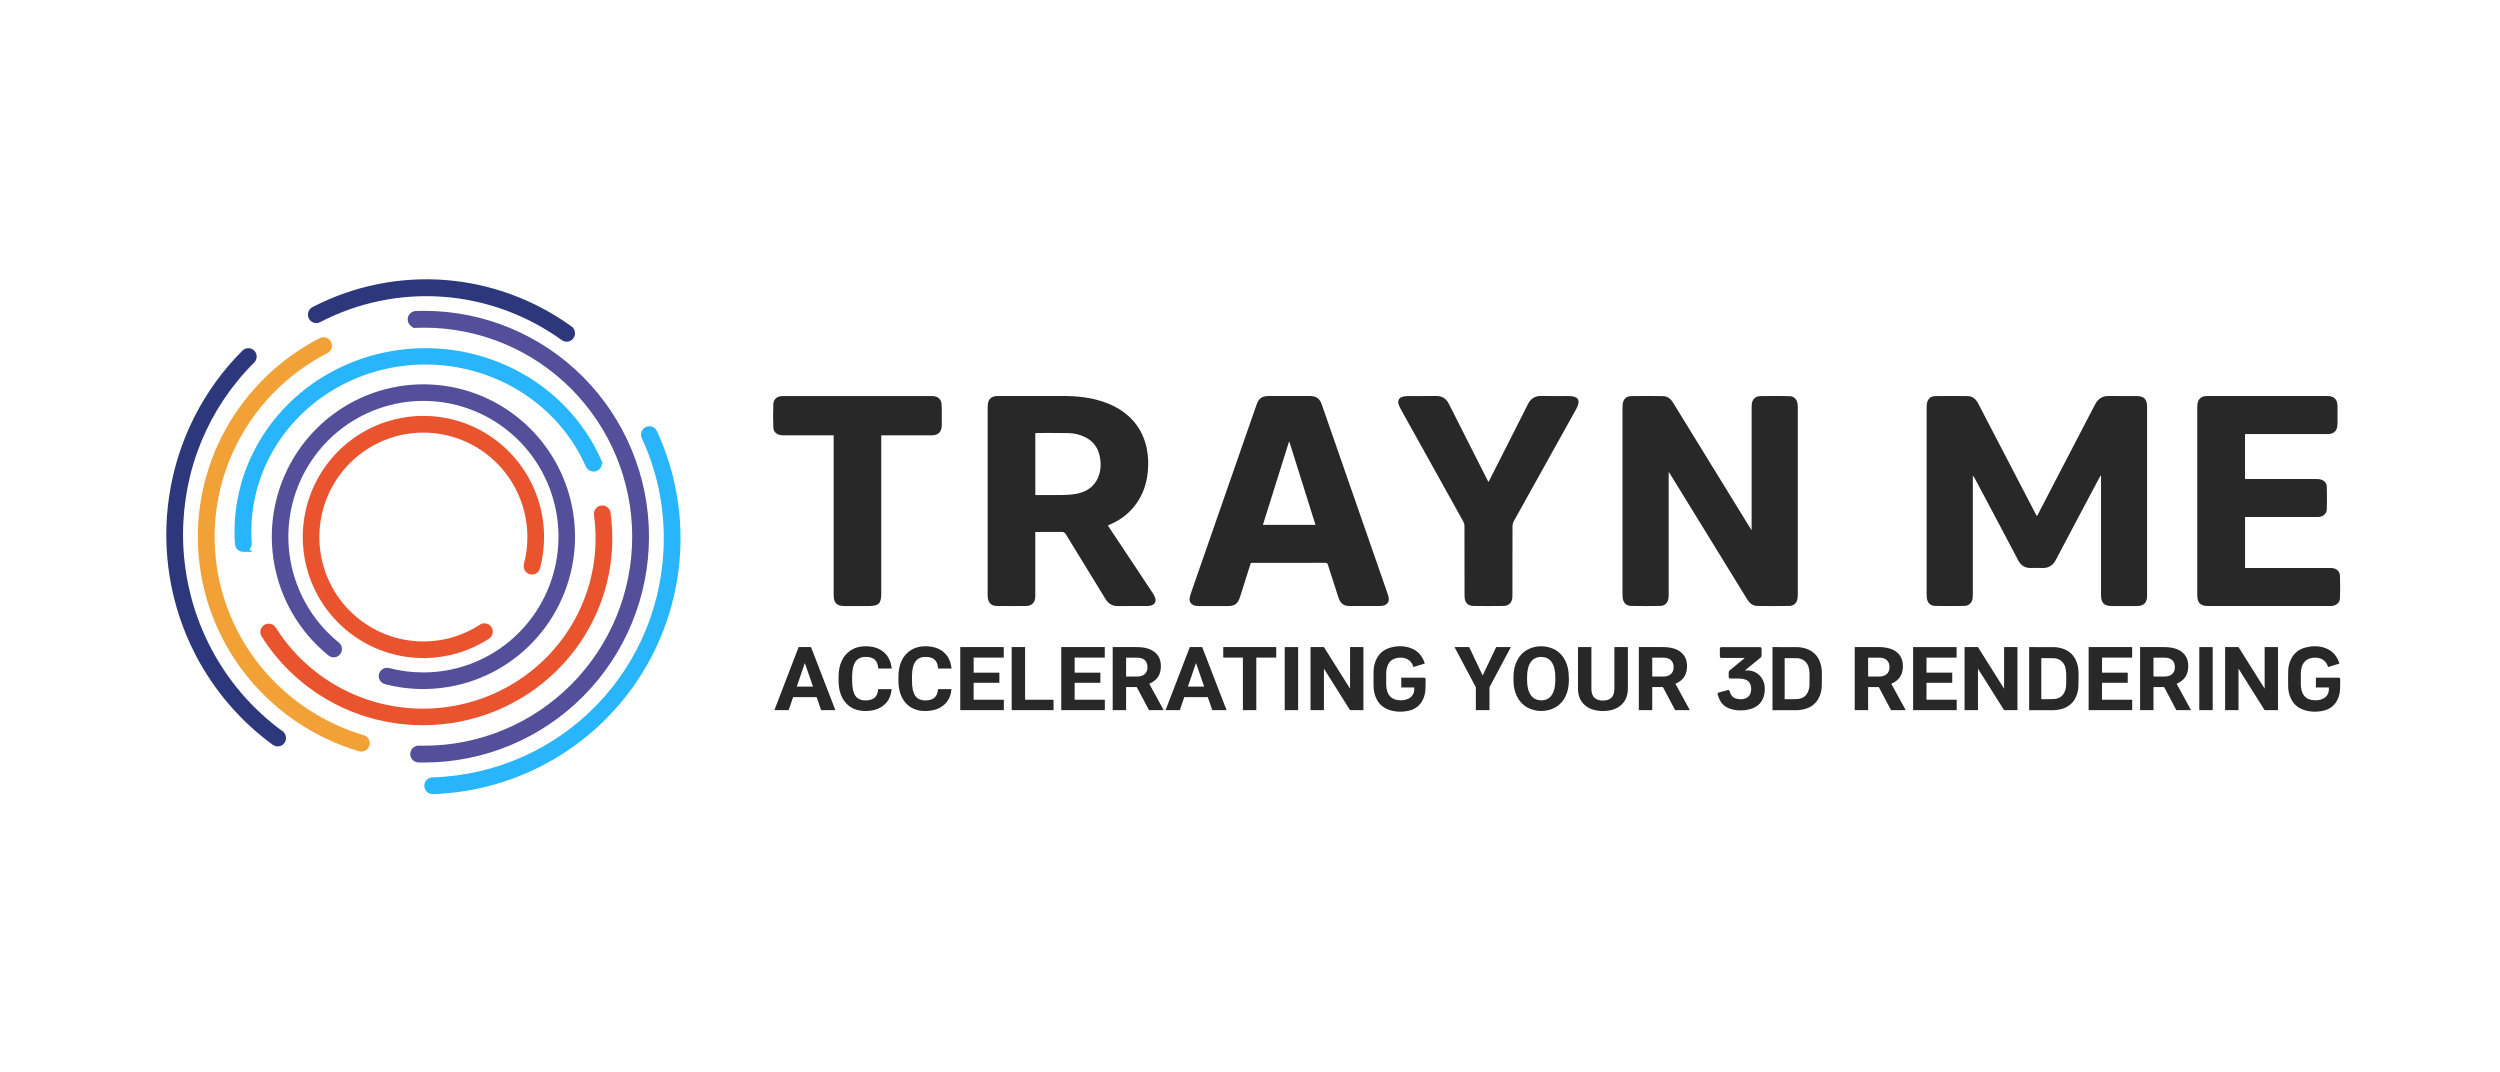<?xml version="1.0" encoding="UTF-8"?>
<svg xmlns="http://www.w3.org/2000/svg" width="1840" height="789" viewBox="0 0 1840 789" fill="none">
  <path d="M1546.02 350.059C1545.72 350.575 1545.41 351.077 1545.13 351.606C1534.44 371.737 1523.71 391.843 1513.13 412.021C1510.91 416.246 1507.76 418.215 1503.06 418.046C1500.31 417.944 1497.55 417.983 1494.8 418.046C1490.46 418.126 1487.45 416.309 1485.39 412.393C1474.77 392.223 1464.11 372.085 1453.37 351.977C1453.04 351.272 1452.57 350.641 1451.99 350.123V352.079C1451.99 380.546 1451.99 409.012 1451.99 437.476C1452.02 438.387 1451.98 439.3 1451.88 440.205C1451.38 443.708 1449.19 445.9 1445.66 445.96C1438.55 446.083 1431.42 446.083 1424.3 445.96C1420.76 445.896 1418.6 443.678 1418.15 440.167C1418.05 439.312 1418 438.452 1418 437.59C1418 391.7 1418 345.81 1418 299.923C1418 299.061 1418.04 298.201 1418.15 297.346C1418.59 293.83 1420.74 291.595 1424.29 291.541C1432.27 291.405 1440.25 291.388 1448.23 291.541C1451.88 291.608 1454.33 293.83 1455.98 297.033C1460.14 305.09 1464.35 313.125 1468.54 321.174C1478.42 340.169 1488.31 359.164 1498.19 378.159C1498.46 378.67 1498.74 379.169 1499.16 379.938C1499.58 379.139 1499.94 378.518 1500.27 377.888C1514.15 351.207 1528.02 324.52 1541.88 297.827C1544.19 293.374 1547.44 291.3 1552.46 291.435C1559.11 291.612 1565.78 291.469 1572.44 291.481C1577.9 291.481 1580.25 293.792 1580.26 299.213C1580.26 345.56 1580.26 391.908 1580.26 438.258C1580.26 443.712 1577.92 446.044 1572.51 446.057C1566.48 446.057 1560.45 446.057 1554.42 446.057C1548.63 446.057 1546.37 443.818 1546.37 438.03C1546.37 409.334 1546.37 380.64 1546.37 351.948V350.144L1546.02 350.059Z" fill="#282828"></path>
  <path d="M1289.19 390.217V387.91C1289.19 358.64 1289.19 329.372 1289.19 300.105C1289.16 299.185 1289.2 298.265 1289.29 297.35C1289.76 293.86 1291.95 291.617 1295.47 291.549C1302.58 291.414 1309.7 291.414 1316.82 291.549C1320.44 291.613 1322.6 293.848 1323.04 297.464C1323.14 298.321 1323.19 299.183 1323.18 300.045C1323.18 345.871 1323.18 391.701 1323.18 437.535C1323.19 438.396 1323.14 439.257 1323.04 440.113C1322.62 443.645 1320.47 445.905 1316.95 445.968C1309.08 446.109 1301.21 446.109 1293.35 445.968C1289.98 445.918 1287.65 443.945 1285.92 441.105C1280.01 431.443 1274.07 421.823 1268.15 412.186L1229.52 349.371C1229.17 348.809 1228.79 348.268 1228.15 347.292V349.607C1228.15 378.877 1228.15 408.146 1228.15 437.413C1228.17 438.389 1228.13 439.366 1228.01 440.337C1227.49 443.75 1225.32 445.901 1221.87 445.964C1214.75 446.096 1207.63 446.096 1200.51 445.964C1196.9 445.901 1194.73 443.67 1194.29 440.049C1194.2 439.192 1194.15 438.33 1194.16 437.468C1194.16 391.636 1194.16 345.806 1194.16 299.978C1194.16 299.117 1194.2 298.256 1194.3 297.401C1194.72 293.864 1196.86 291.608 1200.39 291.545C1208.27 291.404 1216.13 291.404 1223.99 291.545C1227.36 291.596 1229.69 293.573 1231.42 296.416C1237.31 306.074 1243.26 315.694 1249.19 325.331C1262.1 346.32 1275.01 367.304 1287.91 388.282C1288.22 388.81 1288.56 389.3 1289.19 390.217Z" fill="#282828"></path>
  <path d="M815.441 386.858C822.396 397.319 829.334 407.758 836.254 418.177C840.356 424.35 844.475 430.509 848.534 436.707C849.269 437.8 849.851 438.988 850.26 440.239C851.045 442.749 849.881 444.887 847.353 445.609C846.251 445.902 845.116 446.044 843.977 446.032C836.972 446.07 829.967 445.981 822.961 446.078C818.741 446.133 815.787 444.409 813.614 440.81C803.933 424.92 794.139 409.098 784.45 393.212C783.648 391.894 782.804 391.48 781.318 391.497C774.95 391.581 768.582 391.535 761.974 391.535V437.447C761.974 438.139 761.974 438.828 761.949 439.517C761.759 443.37 759.379 445.93 755.521 445.989C748.174 446.102 740.827 446.102 733.472 445.989C729.674 445.939 727.471 443.721 727.024 439.922C726.939 439.123 726.901 438.319 726.91 437.514C726.91 391.683 726.91 345.853 726.91 300.024C726.901 299.105 726.956 298.186 727.066 297.274C727.488 293.919 729.556 291.908 732.928 291.528C733.615 291.469 734.303 291.448 734.991 291.465C750.955 291.465 766.92 291.465 782.884 291.465C793.81 291.465 804.549 292.732 814.8 296.716C834.744 304.498 845.382 320.536 845.074 342.024C844.901 354.162 841.534 365.121 833.406 374.352C829.08 379.225 823.734 383.083 817.75 385.654C817.121 385.929 816.484 386.186 815.851 386.465C815.732 386.516 815.669 386.63 815.441 386.858ZM762.008 364.352H763.86C770.118 364.352 776.377 364.432 782.635 364.318C785.732 364.312 788.821 364.048 791.873 363.528C799.325 362.126 805.33 358.513 808.297 351.154C810.449 345.826 810.529 340.275 809.141 334.727C807.714 328.931 804.284 324.659 799.013 321.917C795.008 319.873 790.581 318.789 786.083 318.753C778.449 318.618 770.811 318.677 763.172 318.664C762.78 318.69 762.387 318.743 762.003 318.821L762.008 364.352Z" fill="#282828"></path>
  <path d="M920.578 414.37C917.928 422.74 915.307 430.995 912.691 439.255C911.028 444.485 908.893 446.048 903.407 446.048H882.91C882.396 446.048 881.877 446.048 881.362 446.027C876.568 445.795 874.483 442.816 876.028 438.165C878.087 431.958 880.273 425.794 882.425 419.618C896.511 379.14 910.602 338.662 924.697 298.182C926.486 293.036 928.693 291.473 934.145 291.469C944.02 291.469 953.895 291.469 963.77 291.469C968.834 291.469 971.231 293.121 972.902 297.92C989.086 344.411 1005.27 390.905 1021.43 437.404C1021.71 438.217 1021.93 439.052 1022.08 439.901C1022.58 442.787 1021.14 445.005 1018.28 445.698C1017.28 445.927 1016.25 446.039 1015.22 446.031C1008.04 446.057 1000.86 446.057 993.694 446.031C988.887 446.031 986.549 444.32 985.06 439.694C982.477 431.726 979.911 423.751 977.367 415.769C977.067 414.831 976.776 414.235 975.544 414.239C957.516 414.29 939.488 414.303 921.46 414.277C921.198 414.311 920.971 414.345 920.578 414.37ZM949.042 325.289L948.62 325.318L929.499 386.3H968.188L949.042 325.289Z" fill="#282828"></path>
  <path d="M1095.49 354.771C1095.97 353.883 1096.29 353.288 1096.6 352.683C1105.89 334.356 1115.26 316.062 1124.43 297.676C1126.63 293.261 1129.78 291.296 1134.66 291.427C1141.26 291.604 1147.87 291.469 1154.47 291.469C1161.73 291.469 1163.64 294.693 1160.13 300.996C1144.76 328.599 1129.4 356.19 1114.06 383.77C1113.5 384.81 1113.2 385.97 1113.19 387.15C1113.13 403.94 1113.15 420.729 1113.15 437.519C1113.15 438.267 1113.15 439.014 1113.1 439.758C1112.79 443.468 1110.48 445.914 1106.77 445.973C1099.25 446.097 1091.73 446.097 1084.2 445.973C1080.47 445.909 1078.16 443.472 1077.96 439.733C1077.84 437.553 1077.89 435.364 1077.89 433.18C1077.89 417.886 1077.89 402.592 1077.84 387.298C1077.83 386.056 1077.52 384.835 1076.93 383.74C1061.63 356.18 1046.31 328.638 1030.95 301.115C1030.23 299.877 1029.67 298.554 1029.26 297.177C1028.63 294.807 1029.77 292.754 1032.12 292.048C1033.45 291.67 1034.83 291.482 1036.21 291.49C1043.09 291.435 1049.98 291.545 1056.88 291.435C1061.34 291.368 1064.33 293.21 1066.35 297.224C1075.68 315.792 1085.11 334.305 1094.5 352.836C1094.78 353.402 1095.07 353.959 1095.49 354.771Z" fill="#282828"></path>
  <path d="M613.569 320.418H611.252C599.943 320.418 588.633 320.418 577.323 320.418C576.349 320.436 575.37 320.37 574.407 320.219C571.2 319.644 569.225 317.629 569.141 314.351C568.989 308.782 568.989 303.21 569.141 297.633C569.238 294.042 571.584 291.862 575.163 291.532C575.732 291.477 576.311 291.481 576.885 291.481C612.999 291.481 649.114 291.481 685.229 291.481C686.09 291.461 686.946 291.523 687.795 291.667C690.803 292.259 692.58 294.05 692.956 297.096C693.133 298.984 693.196 300.88 693.154 302.774C693.183 306.108 693.192 309.446 693.154 312.779C693.099 317.954 690.673 320.384 685.512 320.413C673.974 320.439 662.432 320.413 650.908 320.413H648.612V436.893C648.612 444.173 646.726 446.048 639.425 446.048C633.454 446.048 627.482 446.048 621.511 446.048C615.869 446.048 613.59 443.758 613.586 438.084C613.586 399.68 613.586 361.276 613.586 322.872L613.569 320.418Z" fill="#282828"></path>
  <path d="M1652.33 319.476V352.54H1654.39C1671.09 352.54 1687.8 352.54 1704.51 352.54C1705.6 352.52 1706.69 352.619 1707.75 352.836C1710.59 353.47 1712.47 355.481 1712.54 358.387C1712.67 363.846 1712.69 369.313 1712.54 374.767C1712.44 377.936 1710.04 380.154 1706.87 380.462C1705.96 380.551 1705.03 380.534 1704.12 380.534H1652.37V418.026H1713.75C1714.56 418.026 1715.36 418.026 1716.17 418.072C1719.64 418.283 1722.11 420.442 1722.23 423.911C1722.42 429.306 1722.41 434.718 1722.23 440.113C1722.11 443.493 1719.77 445.606 1716.32 445.969C1715.69 446.023 1715.06 446.042 1714.43 446.028C1684.69 446.028 1654.94 446.028 1625.2 446.028C1624.22 446.047 1623.25 445.963 1622.3 445.775C1619.44 445.162 1617.79 443.366 1617.38 440.506C1617.25 439.539 1617.18 438.563 1617.19 437.587C1617.19 391.699 1617.19 345.814 1617.19 299.932C1617.18 299.071 1617.23 298.21 1617.33 297.355C1617.78 293.835 1619.92 291.795 1623.46 291.499C1624.14 291.444 1624.83 291.453 1625.52 291.453H1713.03C1717.87 291.52 1720.34 293.941 1720.41 298.812C1720.47 302.547 1720.44 306.286 1720.41 310.021C1720.45 311.29 1720.39 312.561 1720.25 313.823C1719.74 317.25 1717.53 319.231 1714.1 319.43C1713.3 319.476 1712.49 319.476 1711.69 319.476H1652.33Z" fill="#282828"></path>
  <path d="M1340.89 495.129C1340.88 492.838 1340.54 490.561 1339.87 488.369C1338.51 483.912 1335.88 480.494 1331.67 478.399C1328.8 477.006 1325.66 476.284 1322.48 476.286C1316.89 476.214 1311.31 476.261 1305.72 476.261H1304.56V522.73H1321.23C1323.64 522.764 1326.03 522.468 1328.36 521.851C1332.44 520.707 1335.76 518.472 1338.01 514.817C1339.77 511.876 1340.73 508.527 1340.81 505.1C1340.93 501.783 1340.91 498.458 1340.89 495.129ZM1331.79 503.959C1331.76 505.839 1331.34 507.693 1330.57 509.405C1329.19 512.409 1326.77 514.052 1323.58 514.411C1321.39 514.652 1319.17 514.572 1316.96 514.61C1315.83 514.631 1314.69 514.61 1313.5 514.61V484.402C1313.58 484.381 1313.66 484.365 1313.74 484.356C1316.65 484.356 1319.57 484.356 1322.47 484.428C1324.41 484.45 1326.29 485.068 1327.86 486.198C1329.67 487.542 1330.9 489.525 1331.3 491.745C1331.61 493.152 1331.78 494.585 1331.83 496.025C1331.88 498.686 1331.85 501.335 1331.78 503.976L1331.79 503.959Z" fill="#282828"></path>
  <path d="M601.04 513.101H583.738L580.446 522.658H569.955L587.776 476.265H596.917L614.835 522.658H604.344L601.04 513.101ZM586.413 505.357H598.377L592.363 487.993L586.413 505.357Z" fill="#282828"></path>
  <path d="M656.208 507.204C655.837 512.197 653.933 516.128 650.502 518.995C647.072 521.863 642.552 523.296 636.944 523.296C630.803 523.296 625.976 521.294 622.461 517.288C618.945 513.283 617.19 507.791 617.186 500.811V497.972C617.186 493.511 617.996 489.582 619.616 486.185C621.102 482.939 623.524 480.214 626.571 478.36C629.584 476.544 633.086 475.637 637.074 475.64C642.598 475.64 647.046 477.073 650.422 479.941C653.798 482.808 655.748 486.833 656.275 492.015H646.409C646.169 489.019 645.308 486.847 643.831 485.501C642.354 484.154 640.104 483.48 637.079 483.477C633.791 483.477 631.331 484.619 629.698 486.903C628.065 489.188 627.221 492.729 627.166 497.529V501.044C627.166 506.06 627.951 509.722 629.516 512.028C631.082 514.335 633.555 515.493 636.931 515.501C639.978 515.501 642.252 514.827 643.75 513.478C645.249 512.129 646.109 510.042 646.333 507.216L656.208 507.204Z" fill="#282828"></path>
  <path d="M700.261 507.204C699.889 512.197 697.99 516.128 694.559 518.995C691.129 521.863 686.609 523.296 680.996 523.296C674.86 523.296 670.033 521.294 666.513 517.288C662.994 513.283 661.234 507.791 661.238 500.811V497.972C661.238 493.511 662.049 489.582 663.669 486.185C665.154 482.94 667.577 480.214 670.624 478.36C673.637 476.544 677.139 475.637 681.127 475.64C686.651 475.64 691.103 477.073 694.475 479.941C697.847 482.808 699.801 486.833 700.328 492.015H690.466C690.221 489.019 689.36 486.847 687.883 485.501C686.406 484.154 684.157 483.48 681.131 483.477C677.844 483.477 675.384 484.619 673.751 486.903C672.117 489.188 671.273 492.729 671.219 497.529V501.044C671.219 506.06 672.004 509.722 673.569 512.028C675.135 514.335 677.608 515.493 680.984 515.501C684.031 515.501 686.305 514.827 687.803 513.478C689.301 512.129 690.162 510.042 690.386 507.216L700.261 507.204Z" fill="#282828"></path>
  <path d="M735.536 502.552H716.6V514.986H738.823V522.662H706.751V476.265H738.772V484.009H716.613V495.065H735.548L735.536 502.552Z" fill="#282828"></path>
  <path d="M754.475 514.986H775.41V522.662H744.604V476.265H754.47L754.475 514.986Z" fill="#282828"></path>
  <path d="M809.871 502.552H790.931V514.986H813.158V522.662H781.086V476.265H813.107V484.009H790.948V495.065H809.887L809.871 502.552Z" fill="#282828"></path>
  <path d="M836.664 505.691H828.806V522.675H818.944V476.265H836.727C842.382 476.265 846.741 477.487 849.809 479.932C852.877 482.377 854.409 485.828 854.413 490.287C854.413 493.453 853.708 496.092 852.303 498.204C850.898 500.317 848.754 502.007 845.876 503.274L856.232 522.235V522.658H845.648L836.664 505.691ZM828.806 497.951H836.761C839.238 497.951 841.154 497.34 842.513 496.117C843.871 494.895 844.551 493.212 844.555 491.069C844.555 488.88 843.914 487.159 842.631 485.906C841.348 484.652 839.377 484.026 836.723 484.026H828.802L828.806 497.951Z" fill="#282828"></path>
  <path d="M888.928 513.101H871.626L868.339 522.658H857.869L875.686 476.265H884.827L902.745 522.658H892.258L888.928 513.101ZM874.298 505.357H886.265L880.248 487.993L874.298 505.357Z" fill="#282828"></path>
  <path d="M939.302 484.009H924.638V522.658H914.776V484.009H900.322V476.265H939.315L939.302 484.009Z" fill="#282828"></path>
  <path d="M955.41 522.658H945.548V476.265H955.41V522.658Z" fill="#282828"></path>
  <path d="M1003.48 522.658H993.614L974.413 492.133V522.658H964.551V476.265H974.413L993.643 506.857V476.265H1003.48V522.658Z" fill="#282828"></path>
  <path d="M1091.22 497.17L1101.19 476.265H1111.98L1096.26 505.839V522.662H1086.23V505.835L1070.52 476.261H1081.33L1091.22 497.17Z" fill="#282828"></path>
  <path d="M1154.7 500.516C1154.7 505.082 1153.87 509.085 1152.21 512.527C1150.66 515.835 1148.16 518.607 1145.03 520.491C1141.79 522.324 1138.12 523.29 1134.39 523.296C1130.67 523.302 1127 522.347 1123.75 520.525C1120.61 518.652 1118.1 515.899 1116.51 512.607C1114.8 509.177 1113.94 505.234 1113.92 500.778V498.484C1113.92 493.918 1114.76 489.897 1116.45 486.422C1118.01 483.102 1120.52 480.32 1123.65 478.424C1126.9 476.599 1130.56 475.64 1134.29 475.64C1138.01 475.64 1141.67 476.599 1144.92 478.424C1148.06 480.32 1150.56 483.103 1152.12 486.422C1153.81 489.894 1154.65 493.904 1154.65 498.45L1154.7 500.516ZM1144.71 498.403C1144.71 493.542 1143.81 489.845 1142.01 487.313C1140.22 484.781 1137.65 483.514 1134.32 483.511C1131.01 483.511 1128.46 484.758 1126.66 487.254C1124.86 489.749 1123.95 493.411 1123.93 498.238V500.503C1123.93 505.24 1124.83 508.915 1126.63 511.526C1128.43 514.137 1131.01 515.443 1134.38 515.446C1137.7 515.446 1140.24 514.187 1142.01 511.669C1143.79 509.151 1144.69 505.481 1144.71 500.659V498.403Z" fill="#282828"></path>
  <path d="M1198.1 476.265V506.823C1198.1 511.893 1196.46 515.908 1193.19 518.868C1189.91 521.829 1185.43 523.304 1179.75 523.296C1174.17 523.296 1169.73 521.862 1166.44 518.995C1163.15 516.128 1161.47 512.185 1161.41 507.165V476.265H1171.27V506.887C1171.27 509.923 1172.02 512.138 1173.52 513.532C1175.03 514.926 1177.1 515.622 1179.75 515.619C1185.3 515.619 1188.11 512.793 1188.19 507.14V476.265H1198.1Z" fill="#282828"></path>
  <path d="M1223.91 505.691H1216.05V522.675H1206.19V476.265H1223.97C1229.63 476.265 1233.99 477.487 1237.05 479.932C1240.12 482.377 1241.65 485.828 1241.66 490.287C1241.66 493.453 1240.95 496.092 1239.55 498.204C1238.14 500.317 1236 502.007 1233.12 503.274L1243.48 522.235V522.658H1232.89L1223.91 505.691ZM1216.05 497.951H1224C1226.47 497.951 1228.39 497.34 1229.75 496.117C1231.11 494.895 1231.79 493.212 1231.79 491.069C1231.79 488.88 1231.15 487.159 1229.87 485.906C1228.59 484.652 1226.62 484.026 1223.96 484.026H1216.04L1216.05 497.951Z" fill="#282828"></path>
  <path d="M1382.79 505.691H1374.94V522.675H1365.08V476.265H1382.86C1388.52 476.265 1392.88 477.487 1395.94 479.932C1399.01 482.377 1400.54 485.828 1400.55 490.287C1400.55 493.453 1399.84 496.092 1398.44 498.204C1397.03 500.317 1394.89 502.007 1392.01 503.274L1402.37 522.235V522.658H1391.78L1382.79 505.691ZM1374.94 497.951H1382.9C1385.37 497.951 1387.28 497.34 1388.65 496.117C1390.01 494.895 1390.69 493.212 1390.69 491.069C1390.69 488.88 1390.04 487.159 1388.76 485.906C1387.48 484.652 1385.51 484.026 1382.85 484.026H1374.93L1374.94 497.951Z" fill="#282828"></path>
  <path d="M1436.84 502.552H1417.9V514.986H1440.13V522.662H1408.06V476.265H1440.06V484.009H1417.9V495.065H1436.84V502.552Z" fill="#282828"></path>
  <path d="M1484.84 522.658H1474.98L1455.78 492.133V522.658H1445.92V476.265H1455.78L1475.01 506.857V476.265H1484.84V522.658Z" fill="#282828"></path>
  <path d="M1566.01 502.552H1547.08V514.986H1569.3V522.662H1537.23V476.265H1569.25V484.009H1547.09V495.065H1566.03L1566.01 502.552Z" fill="#282828"></path>
  <path d="M1592.82 505.691H1584.97V522.675H1575.1V476.265H1592.88C1598.54 476.265 1602.9 477.487 1605.97 479.932C1609.03 482.377 1610.56 485.828 1610.55 490.287C1610.55 493.453 1609.84 496.092 1608.44 498.204C1607.03 500.317 1604.89 502.007 1602.01 503.274L1612.37 522.235V522.658H1601.78L1592.82 505.691ZM1584.97 497.951H1592.92C1595.4 497.951 1597.31 497.34 1598.67 496.117C1600.03 494.895 1600.71 493.212 1600.71 491.069C1600.71 488.88 1600.07 487.159 1598.79 485.906C1597.51 484.652 1595.54 484.026 1592.88 484.026H1584.96L1584.97 497.951Z" fill="#282828"></path>
  <path d="M1628.54 522.658H1618.68V476.265H1628.54V522.658Z" fill="#282828"></path>
  <path d="M1676.61 522.658H1666.75L1647.54 492.133V522.658H1637.68V476.265H1647.54L1666.78 506.857V476.265H1676.61V522.658Z" fill="#282828"></path>
  <path d="M1529.79 495.129C1529.78 492.838 1529.44 490.562 1528.77 488.369C1527.41 483.912 1524.78 480.494 1520.56 478.399C1517.7 477.006 1514.56 476.284 1511.38 476.286C1505.79 476.214 1500.2 476.261 1494.62 476.261H1493.46V522.73H1510.13C1512.53 522.764 1514.93 522.468 1517.26 521.851C1521.34 520.707 1524.66 518.472 1526.9 514.817C1528.66 511.877 1529.63 508.528 1529.71 505.1C1529.84 501.783 1529.82 498.458 1529.79 495.129ZM1520.69 503.959C1520.66 505.839 1520.24 507.692 1519.47 509.405C1518.09 512.409 1515.67 514.052 1512.48 514.411C1510.29 514.648 1508.07 514.568 1505.86 514.61C1504.73 514.631 1503.59 514.61 1502.4 514.61V484.402C1502.48 484.38 1502.56 484.364 1502.64 484.356C1505.55 484.356 1508.46 484.356 1511.37 484.428C1513.31 484.45 1515.18 485.068 1516.76 486.198C1518.57 487.545 1519.8 489.529 1520.2 491.749C1520.51 493.157 1520.68 494.589 1520.72 496.029C1520.79 498.686 1520.76 501.335 1520.69 503.976V503.959Z" fill="#282828"></path>
  <path d="M1722.38 499.988C1722.38 502.548 1722.4 505.117 1722.24 507.673C1722.11 510.921 1721.11 514.074 1719.35 516.807C1717.11 520.208 1713.87 522.24 1709.83 523.115C1704.89 524.197 1699.98 524.053 1695.21 522.338C1690.14 520.525 1686.94 516.976 1685.28 512.058C1684.52 509.838 1684.12 507.513 1684.09 505.168C1684.05 501.416 1684.01 497.664 1684.11 493.917C1684.15 490.594 1684.99 487.329 1686.56 484.402C1688.73 480.456 1692.1 477.909 1696.48 476.671C1700.87 475.433 1705.34 475.226 1709.78 476.447C1715.22 477.938 1719.01 481.251 1721.08 486.376C1721.2 486.659 1721.31 486.942 1721.42 487.22L1721.47 487.381L1721.8 488.391L1720.99 488.636L1714.55 490.592L1714.46 490.613L1713.42 490.93L1713.06 489.798C1712.63 488.67 1711.97 487.643 1711.13 486.779C1710.28 485.916 1709.27 485.234 1708.16 484.774C1706.6 484.211 1704.94 483.962 1703.28 484.042C1701.63 484.122 1700 484.528 1698.51 485.239C1696.16 486.46 1694.85 488.454 1694.11 490.858C1693.67 492.334 1693.43 493.866 1693.42 495.408C1693.39 498.278 1693.39 501.147 1693.42 504.014C1693.43 505.739 1693.71 507.45 1694.26 509.084C1695.46 512.557 1697.92 514.615 1701.62 515.206C1704.33 515.629 1707.01 515.506 1709.53 514.327C1712.45 512.958 1713.96 510.652 1714.04 507.483C1714.04 507.01 1714.04 506.528 1714.04 505.992H1704.5V498.763H1721.11C1722.01 498.763 1722.38 499.105 1722.38 499.988Z" fill="#282828"></path>
  <path d="M1049.23 499.987C1049.23 502.548 1049.26 505.116 1049.1 507.672C1048.96 510.92 1047.96 514.073 1046.21 516.807C1043.96 520.208 1040.72 522.24 1036.69 523.114C1031.75 524.196 1026.84 524.052 1022.06 522.337C1017 520.524 1013.79 516.976 1012.13 512.058C1011.38 509.838 1010.97 507.512 1010.95 505.167C1010.91 501.415 1010.87 497.664 1010.95 493.916C1010.99 490.593 1011.83 487.329 1013.4 484.402C1015.57 480.456 1018.93 477.912 1023.32 476.67C1027.65 475.368 1032.25 475.29 1036.62 476.446C1042.06 477.938 1045.85 481.25 1047.92 486.375C1048.04 486.662 1048.15 486.941 1048.25 487.22L1048.31 487.38L1048.64 488.386L1047.82 488.631L1041.38 490.587L1041.3 490.608L1040.26 490.925L1039.9 489.793C1039.46 488.666 1038.81 487.639 1037.97 486.775C1037.12 485.911 1036.11 485.229 1035 484.769C1033.43 484.206 1031.78 483.957 1030.12 484.037C1028.47 484.117 1026.84 484.524 1025.34 485.234C1023 486.459 1021.69 488.449 1020.95 490.857C1020.5 492.331 1020.27 493.862 1020.25 495.403C1020.23 498.273 1020.23 501.142 1020.25 504.009C1020.26 505.734 1020.55 507.446 1021.1 509.079C1022.3 512.552 1024.75 514.61 1028.46 515.201C1031.17 515.624 1033.85 515.505 1036.37 514.327C1039.29 512.954 1040.8 510.647 1040.88 507.478C1040.88 507.005 1040.88 506.523 1040.88 505.987H1031.34V498.762H1047.94C1048.87 498.762 1049.25 499.104 1049.23 499.987Z" fill="#282828"></path>
  <path d="M1284.1 484.259H1267.44C1266.14 484.259 1265.82 483.984 1265.82 482.843C1265.82 481.103 1265.82 479.362 1265.82 477.621C1265.82 476.586 1266.19 476.27 1267.36 476.27H1294.98C1296.15 476.27 1296.51 476.591 1296.51 477.63C1296.51 479.227 1296.51 480.824 1296.51 482.421C1296.52 482.75 1296.44 483.076 1296.3 483.371C1296.15 483.666 1295.93 483.92 1295.67 484.111C1292.03 487.068 1288.41 490.026 1284.78 492.983C1284.65 493.097 1284.51 493.215 1284.36 493.334L1284.39 493.486C1285.3 493.486 1286.22 493.418 1287.12 493.486C1288.9 493.606 1290.63 494.108 1292.19 494.957C1293.75 495.807 1295.11 496.984 1296.18 498.408C1297.91 500.662 1298.85 503.425 1298.86 506.27C1298.92 508.877 1298.68 511.45 1297.65 513.917C1295.96 517.91 1292.84 520.58 1288.28 521.864C1283.78 523.147 1279.01 523.189 1274.48 521.987C1270.05 520.833 1267.08 518.218 1265.39 514.45C1264.91 513.299 1264.51 512.121 1264.18 510.922C1263.98 510.297 1264.21 509.929 1264.88 509.743C1267.1 509.118 1269.32 508.51 1271.55 507.918C1272.3 507.715 1272.67 507.965 1272.93 508.657C1273.21 509.529 1273.56 510.377 1273.97 511.192C1274.89 512.832 1276.42 513.871 1278.42 514.331C1280.2 514.766 1282.06 514.754 1283.84 514.298C1286.19 513.672 1287.7 512.261 1288.37 510.191C1289.05 508.172 1289.05 505.986 1288.37 503.968C1287.57 501.526 1285.59 500.165 1282.86 499.688C1281.78 499.511 1280.68 499.416 1279.58 499.405C1277.64 499.363 1275.71 499.405 1273.77 499.405C1272.7 499.405 1272.33 499.071 1272.32 498.137C1272.32 497.043 1272.32 495.953 1272.32 494.863C1272.32 494.572 1272.38 494.284 1272.51 494.024C1272.64 493.763 1272.83 493.538 1273.07 493.368C1276.65 490.452 1280.2 487.512 1283.76 484.58C1283.85 484.504 1283.92 484.424 1284.1 484.259Z" fill="#282828"></path>
  <path d="M417.099 249.031C417.102 249.031 417.105 249.031 417.108 249.031C417.883 249.027 418.634 248.768 419.253 248.298C419.874 247.824 420.328 247.162 420.556 246.412C420.783 245.662 420.773 244.857 420.528 244.113C420.283 243.369 419.813 242.718 419.179 242.261L419.177 242.26C391.956 222.67 360.15 211.025 327.089 208.548C294.039 206.073 260.956 212.85 231.304 228.17C230.857 228.371 230.457 228.66 230.124 229.021C229.783 229.391 229.52 229.827 229.351 230.303C229.182 230.777 229.109 231.282 229.136 231.786C229.164 232.29 229.291 232.783 229.511 233.237C229.731 233.691 230.04 234.095 230.42 234.424C230.8 234.753 231.244 234.999 231.725 235.146C232.206 235.292 232.711 235.334 233.209 235.27C233.693 235.208 234.159 235.046 234.579 234.795C263.062 220.085 294.835 213.581 326.572 215.962C358.321 218.344 388.871 229.53 415.021 248.353C415.625 248.789 416.347 249.028 417.091 249.031H417.099ZM417.099 249.031C417.097 249.031 417.094 249.031 417.091 249.031H417.099Z" fill="#2D377B"></path>
  <path d="M417.099 249.031C417.102 249.031 417.105 249.031 417.108 249.031C417.883 249.027 418.634 248.768 419.253 248.298C419.874 247.824 420.328 247.162 420.556 246.412C420.783 245.662 420.773 244.857 420.528 244.113C420.283 243.369 419.813 242.718 419.179 242.261L419.177 242.26C391.956 222.67 360.15 211.025 327.089 208.548C294.039 206.073 260.956 212.85 231.304 228.17C230.857 228.371 230.457 228.66 230.124 229.021C229.783 229.391 229.52 229.827 229.351 230.303C229.182 230.777 229.109 231.282 229.136 231.786C229.164 232.29 229.291 232.783 229.511 233.237C229.731 233.691 230.04 234.095 230.42 234.424C230.8 234.753 231.244 234.999 231.725 235.146C232.206 235.292 232.711 235.334 233.209 235.27C233.693 235.208 234.159 235.046 234.579 234.795C263.062 220.085 294.835 213.581 326.572 215.962C358.321 218.344 388.871 229.53 415.021 248.353C415.625 248.789 416.347 249.028 417.091 249.031H417.099ZM417.099 249.031C417.097 249.031 417.094 249.031 417.091 249.031H417.099Z" stroke="#2D377B" stroke-width="5"></path>
  <path d="M204.407 546.884H204.409C205.181 546.883 205.93 546.633 206.55 546.172C207.169 545.712 207.627 545.067 207.859 544.329C208.092 543.593 208.088 542.801 207.849 542.066C207.61 541.331 207.147 540.69 206.524 540.235L206.523 540.234C183.569 523.536 164.857 501.527 151.936 476.026C139.015 450.525 132.255 422.266 132.217 393.585C132.217 344.88 151.057 299.255 185.266 265.102C185.617 264.77 185.899 264.371 186.096 263.93C186.295 263.483 186.404 263 186.416 262.51C186.428 262.02 186.343 261.532 186.166 261.076C185.988 260.619 185.722 260.203 185.381 259.851C185.041 259.5 184.634 259.22 184.183 259.03C183.733 258.841 183.249 258.744 182.76 258.748C182.271 258.752 181.789 258.855 181.341 259.052C180.899 259.246 180.501 259.527 180.168 259.877C151.867 288.078 133.267 324.79 127.124 364.569C120.981 404.352 127.624 445.088 146.071 480.736L146.072 480.738C159.556 506.69 178.803 529.099 202.291 546.192C202.906 546.641 203.646 546.884 204.407 546.884Z" fill="#2D377B" stroke="#2D377B" stroke-width="5"></path>
  <path d="M491.038 396.181V396.183C491.038 493.109 415.186 571.498 318.372 574.663C317.41 574.679 316.493 575.077 315.823 575.769C315.151 576.462 314.782 577.396 314.797 578.364C314.813 579.331 315.212 580.252 315.907 580.924C316.599 581.596 317.529 581.963 318.492 581.95H318.546H318.563H318.58C349.247 580.953 379.191 572.377 405.737 556.991C432.283 541.604 454.605 519.883 470.711 493.767C486.816 467.651 496.204 437.953 498.036 407.325C499.865 376.698 494.085 346.093 481.206 318.244L481.199 318.228L481.191 318.212C480.765 317.367 480.027 316.72 479.133 316.409C478.24 316.098 477.26 316.146 476.402 316.544C475.543 316.941 474.872 317.657 474.531 318.54C474.19 319.424 474.205 320.405 474.575 321.277L474.582 321.294L474.589 321.31C485.474 344.767 491.089 370.323 491.038 396.181Z" fill="#28B5FC" stroke="#28B5FC" stroke-width="5"></path>
  <path d="M306.103 231.398C305.126 231.434 304.206 231.857 303.542 232.574C302.878 233.291 302.526 234.243 302.562 235.22C302.597 236.197 303.017 237.121 303.731 237.787C304.445 238.454 305.395 238.81 306.37 238.774L306.332 237.719L306.369 238.774C308.291 238.706 310.245 238.668 312.168 238.668C353.444 238.668 393.029 255.138 422.216 284.455C451.403 313.773 467.801 353.537 467.801 395C467.801 436.463 451.403 476.227 422.216 505.545C393.029 534.862 353.444 551.332 312.168 551.332C310.857 551.332 309.524 551.315 308.215 551.286C307.732 551.273 307.251 551.357 306.8 551.531C306.349 551.706 305.937 551.967 305.588 552.301C305.238 552.635 304.957 553.035 304.761 553.478C304.566 553.921 304.459 554.397 304.447 554.881C304.435 555.365 304.518 555.847 304.691 556.298C304.864 556.75 305.124 557.164 305.457 557.515C305.789 557.866 306.188 558.148 306.63 558.345C307.068 558.541 307.541 558.649 308.021 558.662C309.403 558.714 310.799 558.714 312.158 558.714H312.168C355.397 558.714 396.854 541.464 427.42 510.762C457.986 480.059 475.157 438.419 475.157 395C475.157 351.581 457.986 309.941 427.42 279.238C396.854 248.535 355.397 231.286 312.168 231.286C310.155 231.286 308.111 231.325 306.103 231.398Z" fill="#534F9B" stroke="#534F9B" stroke-width="5"></path>
  <path d="M265.967 550.687H265.969C266.849 550.681 267.7 550.365 268.367 549.79C269.035 549.216 269.475 548.422 269.604 547.551C269.732 546.68 269.541 545.793 269.067 545.051C268.592 544.31 267.867 543.764 267.024 543.509L267.019 543.507C237.171 534.636 210.678 517.158 190.929 493.311C171.179 469.464 159.07 440.332 156.148 409.643C153.227 378.953 159.626 348.097 174.528 321.023C189.429 293.95 212.156 271.887 239.804 257.659C240.674 257.214 241.334 256.442 241.633 255.512C241.933 254.58 241.846 253.569 241.392 252.702C240.939 251.835 240.159 251.186 239.227 250.893C238.294 250.599 237.282 250.684 236.412 251.129L236.41 251.13C207.467 266.037 183.673 289.144 168.072 317.501C152.47 345.858 145.77 378.174 148.829 410.319C151.889 442.464 164.569 472.975 185.246 497.951C205.922 522.927 233.656 541.233 264.901 550.532C265.247 550.636 265.606 550.688 265.967 550.687Z" fill="#F2A136" stroke="#F2A136" stroke-width="5"></path>
  <path d="M311.246 531.253C329.225 531.272 347.032 527.795 363.647 521.021C380.267 514.245 395.37 504.301 408.089 491.76C420.809 479.219 430.894 464.326 437.769 447.934C444.643 431.542 448.171 413.974 448.149 396.235C448.152 390.015 447.726 383.802 446.873 377.64L446.873 377.639C446.74 376.681 446.227 375.82 445.453 375.242C444.68 374.664 443.709 374.414 442.752 374.543C441.795 374.673 440.926 375.172 440.337 375.938C439.748 376.704 439.49 377.672 439.623 378.63C440.43 384.464 440.834 390.346 440.832 396.235V396.237C440.856 417.327 435.581 438.095 425.477 456.687C415.373 475.278 400.754 491.113 382.926 502.777C365.097 514.44 344.615 521.568 323.308 523.522C302.002 525.476 280.537 522.196 260.832 513.974C235.98 503.563 215.016 485.811 200.827 463.166L200.816 463.149L200.805 463.133C200.275 462.354 199.464 461.812 198.543 461.615C197.623 461.417 196.66 461.579 195.855 462.067C195.05 462.555 194.463 463.334 194.223 464.245C193.984 465.157 194.111 466.124 194.578 466.942L194.589 466.962L194.601 466.981C200.224 475.959 206.889 484.26 214.462 491.716C227.156 504.276 242.244 514.234 258.856 521.02C275.465 527.803 293.27 531.281 311.246 531.253Z" fill="#E9542F" stroke="#E9542F" stroke-width="5"></path>
  <path d="M179.158 403.661H179.104C178.184 403.66 177.292 403.324 176.609 402.71C175.925 402.096 175.501 401.246 175.437 400.328L179.158 403.661ZM179.158 403.661L179.212 403.656ZM179.158 403.661L179.212 403.656ZM179.212 403.656L179.393 403.637C179.863 403.605 180.323 403.485 180.747 403.283C181.179 403.079 181.567 402.793 181.888 402.44C182.209 402.087 182.457 401.675 182.615 401.225C182.773 400.775 182.837 400.299 182.803 399.824C182.601 396.963 182.499 394.041 182.499 391.147C182.488 362.232 192.901 334.198 211.979 311.801C231.059 289.404 257.633 274.023 287.196 268.278C316.759 262.534 347.482 266.783 374.148 280.299C400.814 293.816 421.777 315.764 433.489 342.411L433.49 342.412C433.878 343.292 434.607 343.975 435.504 344.324C436.4 344.672 437.401 344.665 438.292 344.303C439.184 343.941 439.903 343.248 440.278 342.362C440.652 341.475 440.645 340.478 440.256 339.596L439.306 340.015L440.256 339.596C427.841 311.446 405.674 288.29 377.52 274.04C349.365 259.791 316.949 255.321 285.759 261.383C254.568 267.445 226.51 283.668 206.343 307.317C186.175 330.966 175.139 360.585 175.115 391.158V391.159M179.212 403.656L175.115 391.159ZM175.115 391.159C175.115 394.216 175.222 397.298 175.437 400.328L175.115 391.159Z" fill="#28B5FC"></path>
  <path d="M179.158 403.661H179.104C178.184 403.66 177.292 403.324 176.609 402.71C175.925 402.096 175.501 401.246 175.437 400.328L179.158 403.661ZM179.158 403.661L179.212 403.656M179.212 403.656L179.393 403.637C179.863 403.605 180.323 403.485 180.747 403.283C181.179 403.079 181.567 402.793 181.888 402.44C182.209 402.087 182.457 401.675 182.615 401.225C182.773 400.775 182.837 400.299 182.803 399.824C182.601 396.963 182.499 394.041 182.499 391.147C182.488 362.232 192.901 334.198 211.979 311.801C231.059 289.404 257.633 274.023 287.196 268.278C316.759 262.534 347.482 266.783 374.148 280.299C400.814 293.816 421.777 315.764 433.489 342.411L433.49 342.412C433.878 343.292 434.607 343.975 435.504 344.324C436.4 344.672 437.401 344.665 438.292 344.303C439.184 343.941 439.903 343.248 440.278 342.362C440.652 341.475 440.645 340.478 440.256 339.596L439.306 340.015L440.256 339.596C427.841 311.446 405.674 288.29 377.52 274.04C349.365 259.791 316.949 255.321 285.759 261.383C254.568 267.445 226.51 283.668 206.343 307.317C186.175 330.966 175.139 360.585 175.115 391.158V391.159M179.212 403.656L175.115 391.159M175.115 391.159C175.115 394.216 175.222 397.298 175.437 400.328L175.115 391.159Z" stroke="#28B5FC" stroke-width="5"></path>
  <path d="M311.536 504.635L312.043 504.635L312.06 504.613C337.125 504.515 361.398 495.744 380.79 479.768C400.313 463.684 413.681 441.294 418.615 416.415C423.549 391.536 419.744 365.707 407.848 343.331C395.952 320.956 376.702 303.418 353.378 293.709C330.054 284 304.101 282.722 279.944 290.091C255.787 297.461 234.922 313.022 220.905 334.122C206.889 355.221 200.588 380.552 203.077 405.797C205.565 431.042 216.689 454.638 234.553 472.564C237.357 475.382 240.31 478.047 243.398 480.548L243.411 480.559L243.425 480.569C244.17 481.133 245.104 481.384 246.031 481.269C246.957 481.153 247.802 480.68 248.386 479.951C248.97 479.222 249.249 478.294 249.165 477.363C249.08 476.432 248.639 475.57 247.933 474.959L247.92 474.947L247.906 474.936C245.018 472.599 242.257 470.106 239.636 467.471L239.635 467.47C222.944 450.724 212.548 428.677 210.222 405.089C207.895 381.501 213.781 357.832 226.877 338.118C239.972 318.404 259.464 303.866 282.031 296.98C304.598 290.095 328.842 291.289 350.631 300.359C372.42 309.428 390.405 325.812 401.52 346.718C412.635 367.625 416.19 391.758 411.58 415.005C406.97 438.251 394.48 459.171 376.24 474.197C358 489.222 335.14 497.425 311.556 497.406H311.554C302.853 497.417 294.186 496.311 285.764 494.115C284.839 493.873 283.856 494.011 283.033 494.497C282.209 494.983 281.612 495.778 281.373 496.704C281.133 497.631 281.269 498.615 281.752 499.441C282.235 500.268 283.025 500.869 283.951 501.11C292.959 503.461 302.229 504.645 311.536 504.635Z" fill="#534F9B" stroke="#534F9B" stroke-width="5"></path>
  <path d="M312.783 481.82V481.805C329.067 481.654 344.978 476.838 358.638 467.914L358.655 467.903L358.672 467.891C359.441 467.346 359.969 466.522 360.146 465.595C360.323 464.668 360.135 463.708 359.622 462.916C359.108 462.125 358.308 461.563 357.39 461.35C356.471 461.136 355.506 461.289 354.697 461.775L354.68 461.785L354.664 461.795C339.921 471.408 322.406 475.814 304.889 474.316C287.372 472.819 270.851 465.503 257.941 453.526C245.03 441.548 236.465 425.593 233.602 408.182C230.738 390.771 233.74 372.899 242.132 357.393C250.523 341.886 263.825 329.63 279.934 322.562C296.043 315.494 314.04 314.017 331.078 318.366C348.117 322.714 363.225 332.639 374.015 346.571C384.804 360.503 390.658 377.649 390.65 395.295V395.297C390.661 402.166 389.786 409.009 388.048 415.653C387.91 416.116 387.865 416.602 387.916 417.083C387.967 417.571 388.117 418.044 388.355 418.473C388.593 418.902 388.915 419.279 389.301 419.581C389.688 419.883 390.132 420.104 390.606 420.23C391.079 420.355 391.574 420.384 392.059 420.314C392.544 420.243 393.011 420.076 393.429 419.82C393.848 419.565 394.211 419.228 394.497 418.829C394.779 418.435 394.979 417.989 395.088 417.518C396.985 410.264 397.941 402.795 397.931 395.295C397.948 378.159 392.898 361.402 383.422 347.146C373.945 332.89 360.468 321.776 344.694 315.21C328.921 308.644 311.561 306.922 294.812 310.263C278.062 313.603 262.678 321.855 250.604 333.975C238.531 346.094 230.311 361.535 226.986 378.344C223.66 395.153 225.378 412.574 231.922 428.403C238.466 444.232 249.542 457.757 263.748 467.266C277.954 476.775 294.653 481.841 311.73 481.821L312.783 481.82Z" fill="#E9542F" stroke="#E9542F" stroke-width="5"></path>
</svg>
